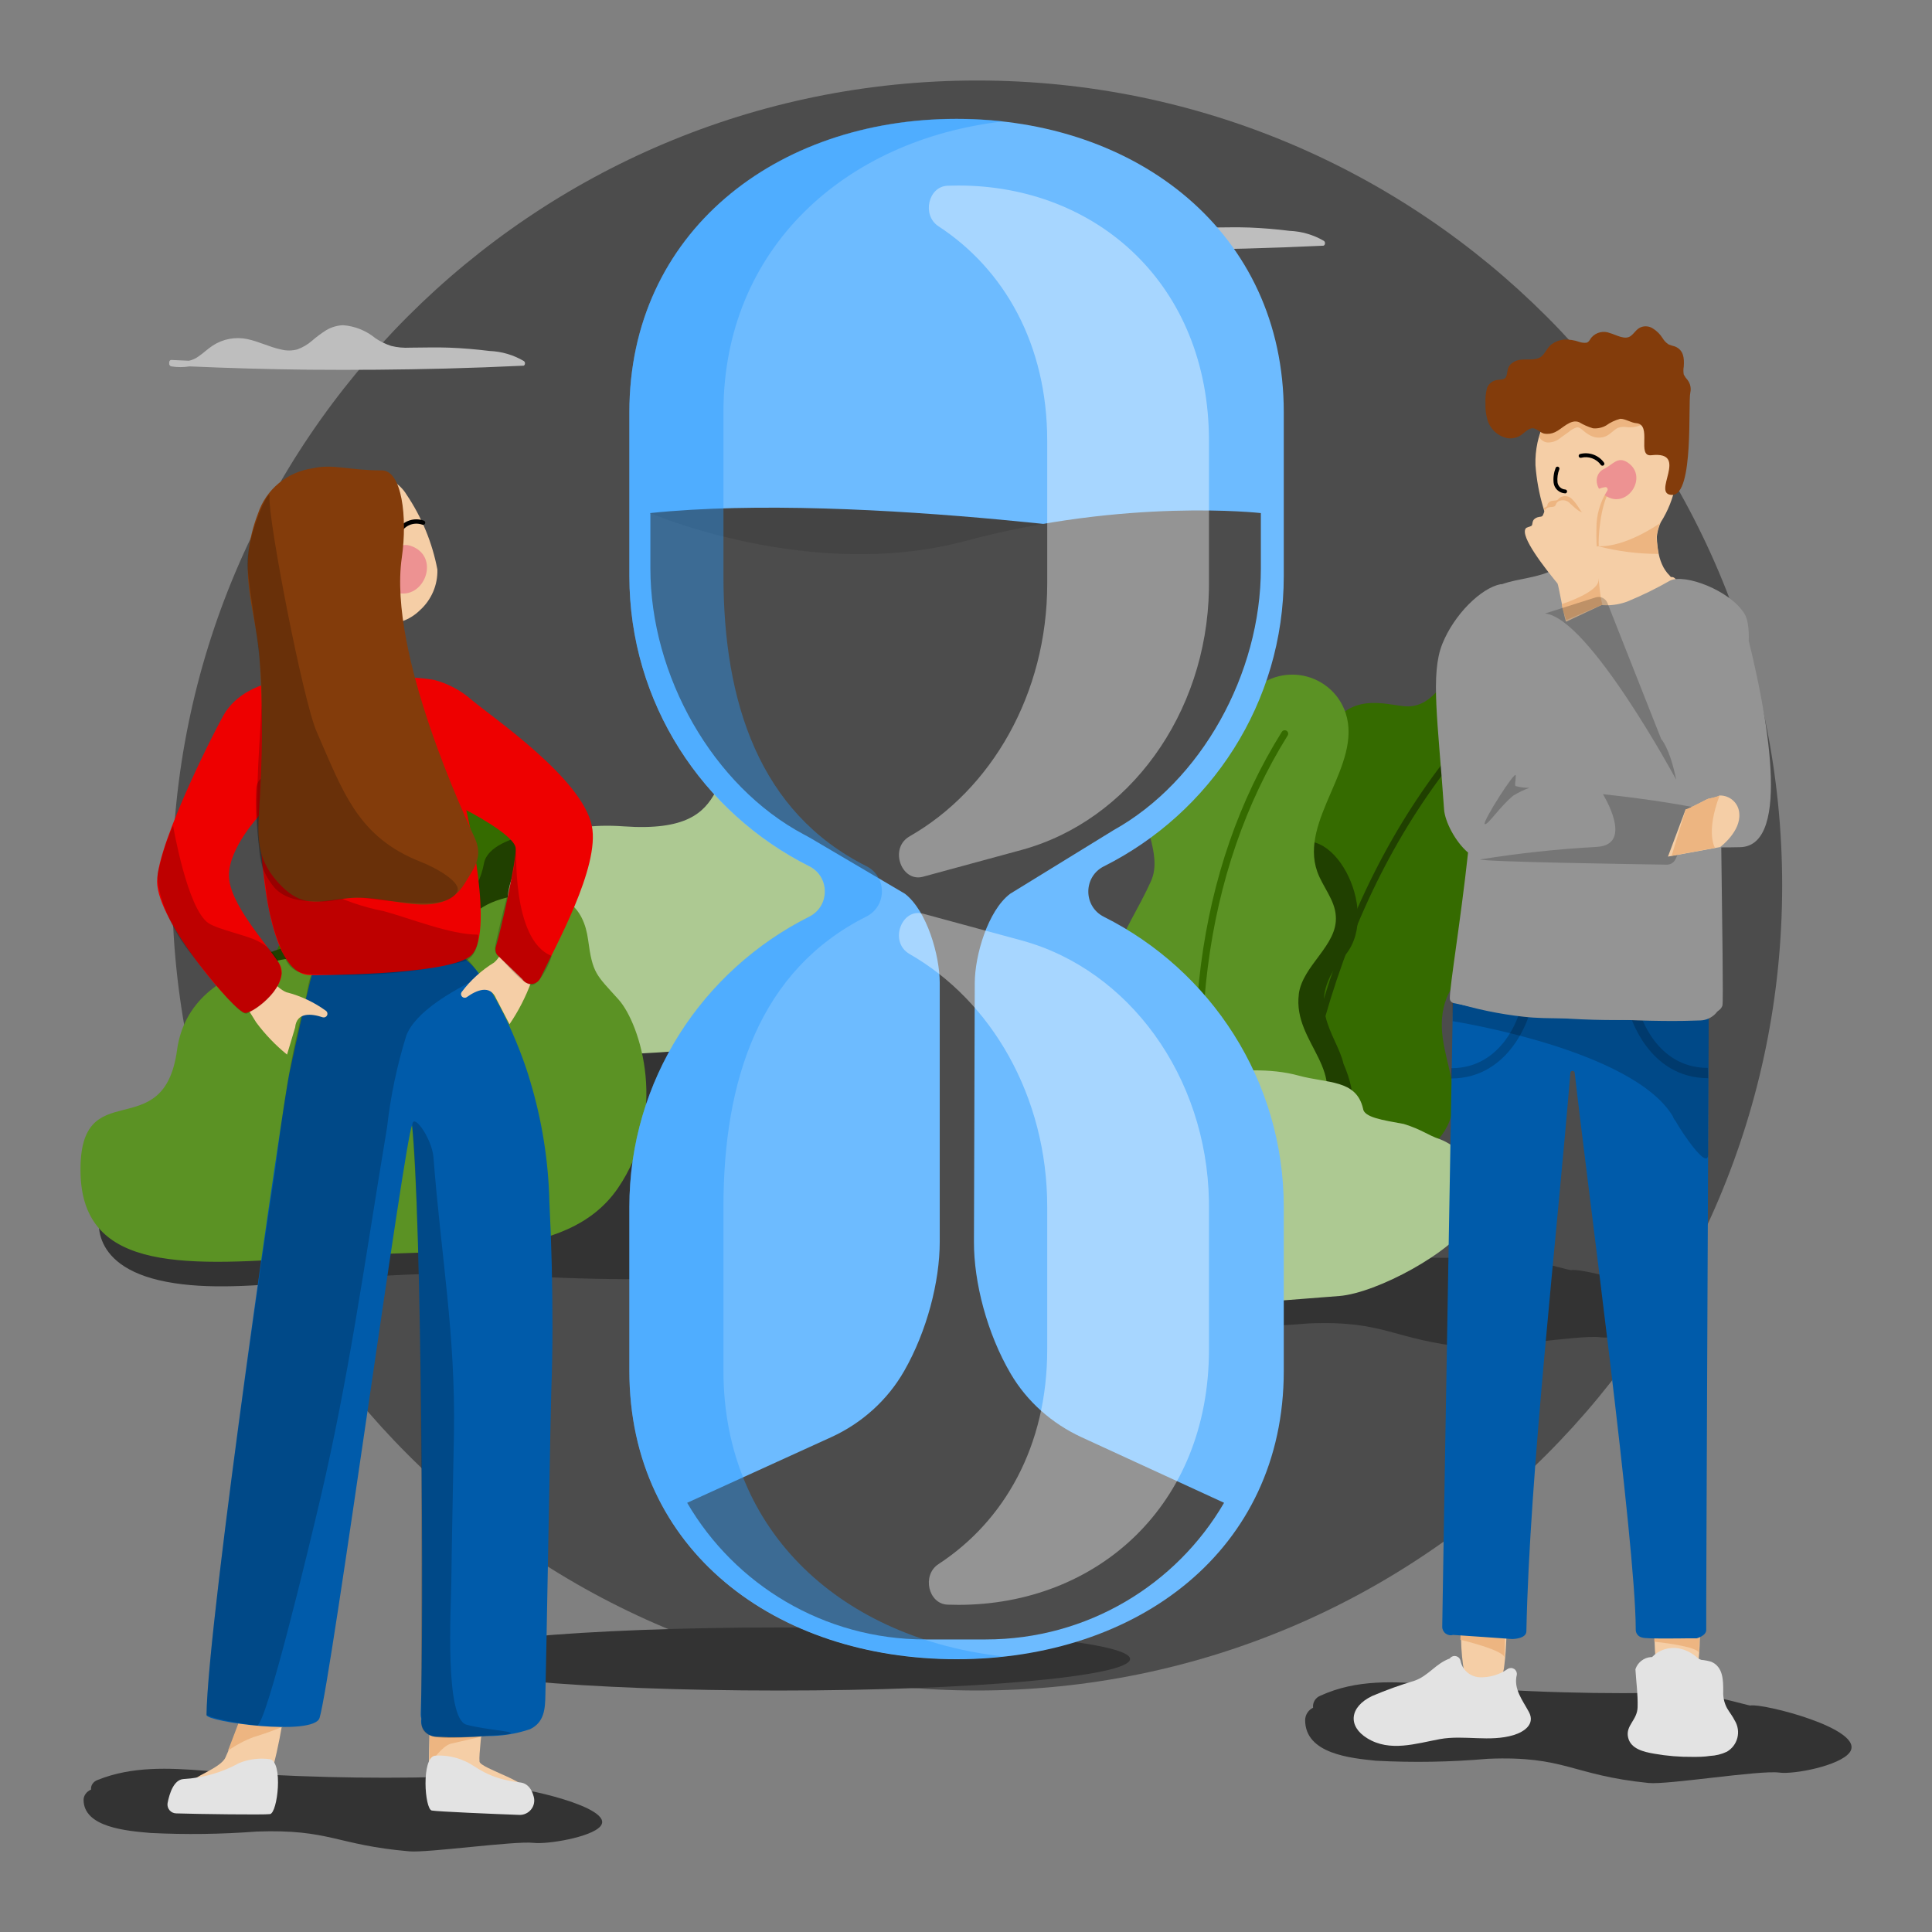 <svg width="96" height="96" viewBox="0 0 96 96" fill="none" xmlns="http://www.w3.org/2000/svg">
<rect x="0" y="0" width="96" height="96" fill="#808080" stroke="none"/>
<g clip-path="url(#clip0_3145_371)">
<path d="M48.555 84C70.647 84 88.555 66.092 88.555 44C88.555 21.908 70.647 4 48.555 4C26.464 4 8.555 21.908 8.555 44C8.555 66.092 26.464 84 48.555 84Z" fill="#4C4C4C"/>
<path d="M26.033 17.942C25.515 17.635 24.926 17.463 24.323 17.439C23.661 17.358 23.017 17.302 22.333 17.275C21.65 17.248 21.028 17.275 20.375 17.275C20.061 17.294 19.745 17.264 19.44 17.189C19.16 17.099 18.894 16.969 18.652 16.804C18.197 16.429 17.636 16.203 17.046 16.159C16.752 16.172 16.464 16.255 16.21 16.407C15.963 16.563 15.727 16.739 15.505 16.931C15.29 17.119 15.04 17.266 14.77 17.363C14.501 17.433 14.22 17.433 13.951 17.363C13.386 17.242 12.85 16.965 12.284 16.848C11.991 16.787 11.688 16.785 11.394 16.84C11.1 16.895 10.82 17.009 10.569 17.172C10.317 17.337 10.095 17.558 9.842 17.726C9.706 17.823 9.55 17.891 9.386 17.925L8.515 17.886C8.433 17.886 8.397 17.968 8.406 18.046C8.399 18.082 8.407 18.118 8.428 18.148C8.448 18.178 8.479 18.199 8.515 18.206C8.814 18.254 9.117 18.254 9.416 18.206C11.387 18.292 13.368 18.349 15.344 18.371C17.607 18.391 19.872 18.372 22.138 18.314C23.417 18.28 24.697 18.233 25.977 18.172C26.081 18.199 26.133 18.012 26.033 17.943V17.942Z" fill="#BEBEBE"/>
<path d="M65.783 11.968C65.264 11.666 64.677 11.495 64.076 11.471C63.416 11.388 62.749 11.333 62.083 11.306C61.417 11.28 60.778 11.306 60.124 11.306C59.811 11.326 59.498 11.299 59.192 11.223C58.913 11.132 58.647 11.001 58.405 10.834C57.947 10.463 57.387 10.24 56.799 10.194C56.503 10.204 56.214 10.288 55.959 10.437C55.71 10.595 55.475 10.771 55.254 10.964C55.039 11.152 54.791 11.299 54.523 11.397C54.254 11.468 53.969 11.468 53.701 11.397C53.135 11.28 52.6 10.998 52.033 10.886C51.74 10.825 51.438 10.823 51.144 10.878C50.849 10.933 50.569 11.047 50.318 11.21C50.066 11.37 49.844 11.595 49.595 11.764C49.455 11.858 49.299 11.924 49.134 11.958L48.264 11.924C48.187 11.924 48.151 12.002 48.16 12.08C48.169 12.158 48.19 12.235 48.264 12.244C48.563 12.289 48.867 12.289 49.165 12.244C51.141 12.328 53.116 12.381 55.093 12.404C57.358 12.431 59.623 12.413 61.886 12.352C63.166 12.318 64.445 12.27 65.725 12.21C65.843 12.228 65.882 12.037 65.782 11.967L65.783 11.968Z" fill="#BEBEBE"/>
<path d="M4.978 60.206C4.978 60.206 4.134 62.898 8.264 63.691C12.394 64.486 17.722 62.897 25.671 63.382C33.62 63.868 43.922 63.426 41.834 61.574C39.747 59.721 32.953 58.089 32.82 55.883C32.687 53.677 32.865 53.324 36.373 52.751C39.88 52.177 49.828 49.84 47.918 48.825C46.009 47.811 39.791 47.06 39.791 47.06L4.978 60.206Z" fill="#333333"/>
<path d="M13.548 48.273C13.548 48.273 13.593 47.016 14.237 46.486C14.881 45.957 13.659 43.575 14.681 42.472C15.703 41.368 17.612 40.708 18.478 39.34C19.344 37.973 20.587 36.781 22.386 37.951C24.184 39.12 23.94 38.834 25.672 38.745C27.403 38.657 29.09 39.496 29.202 41.635C29.313 43.773 21.653 51.009 21.653 51.009L13.548 48.273Z" fill="#356B00"/>
<path d="M28.868 41.105C28.868 41.105 24.361 41.259 24.051 42.891C23.74 44.523 22.897 44.722 22.408 44.877C21.919 45.031 21.586 45.406 21.409 46.023C21.232 46.641 20.654 46.949 19.7 46.993C18.746 47.037 13.927 46.088 12.04 48.272C10.152 50.456 26.804 50.169 26.804 50.169L28.869 41.104L28.868 41.105Z" fill="#204000"/>
<path d="M25.206 45.163C25.206 45.163 24.776 40.619 30.986 41.061C37.196 41.502 34.554 37.488 38.154 36.87C41.755 36.252 42.514 42.295 43.043 43.222C43.572 44.148 44.991 45.605 43.836 49.045C42.68 52.486 28.114 52.486 27.948 52.442C27.783 52.398 24.447 52.31 25.207 45.163H25.206Z" fill="#ADC992"/>
<path d="M22.651 46.575C22.651 46.575 21.985 48.163 19.143 47.633C16.302 47.103 9.463 47.324 8.797 52.177C8.131 57.03 3.912 53.237 4.001 58.265C4.09 63.294 9.374 62.897 15.857 62.456C22.341 62.015 28.157 62.721 30.689 59.06C33.22 55.398 31.843 50.898 30.733 49.663C29.623 48.429 29.446 48.385 29.224 46.708C29.001 45.032 27.996 44.166 25.938 44.458C24.384 44.679 23.406 45.165 22.652 46.576L22.651 46.575Z" fill="#5B9224"/>
<path d="M78.053 63.114C77.953 63.114 75.603 62.429 74.648 62.457C72.699 62.514 70.75 62.514 68.804 62.457C66.626 62.4 64.453 62.269 62.285 62.079C60.383 61.909 58.481 61.805 56.693 62.627C56.576 62.672 56.476 62.756 56.41 62.863C56.344 62.972 56.317 63.097 56.332 63.223C56.216 63.279 56.118 63.367 56.048 63.475C55.978 63.583 55.94 63.709 55.938 63.838C55.938 65.521 58.216 65.729 59.453 65.856C61.304 65.955 63.16 65.923 65.007 65.761C68.868 65.6 69.157 66.575 73 66.962C73.951 67.061 78.53 66.314 79.5 66.447C80.228 66.546 82.505 66.106 82.995 65.445C83.845 64.286 78.606 62.976 78.054 63.114H78.053Z" fill="#333333"/>
<path d="M71.884 49.583C72.506 48.004 74.785 47.373 75.108 45.693C75.281 44.77 74.782 43.862 74.692 42.933C74.389 39.739 78.762 37.556 78.545 34.361C78.494 33.747 78.27 33.159 77.9 32.663C77.531 32.168 77.028 31.785 76.451 31.556C75.864 31.349 75.23 31.308 74.621 31.437C74.012 31.566 73.451 31.861 73.001 32.289C71.987 33.287 71.417 35.064 69.989 35.1C69.135 35.126 67.247 34.273 66.105 36.154C65.31 37.438 66.256 39.742 65.169 41.127C64.081 42.512 62.88 43.507 61.606 45.408C60.763 46.673 61.351 49.382 61.091 50.908C60.845 52.346 60.131 53.434 60.406 54.967C60.784 57.07 62.302 58.37 64.379 58.754C66.456 59.137 69.379 58.53 70.992 57.101C73.779 54.646 70.818 52.315 71.884 49.581V49.583Z" fill="#356B00"/>
<path d="M63.25 45.68C63.405 45.22 63.588 44.781 63.797 44.368C64.006 43.995 64.561 44.298 64.838 44.194C65.049 44.114 63.976 42.098 64.009 42.204C66.058 40.416 68.677 45.203 66.86 47.441C64.658 49.841 66.446 51.429 66.758 52.862C68.149 55.97 66.29 58.735 65.845 59.237C65.215 59.947 64.402 56.715 64.141 57.834C64.12 57.94 63.154 55.26 62.874 55.073C62.644 54.949 62.452 54.722 62.316 54.412C62.181 54.102 62.106 53.72 62.101 53.305C62.118 52.814 62.153 52.32 62.205 51.823C62.234 51.287 62.245 50.754 62.238 50.226C62.246 49.211 62.414 48.159 62.725 47.167C62.884 46.662 63.058 46.164 63.249 45.68H63.25Z" fill="#204000"/>
<path d="M63.956 62.972C64.401 51.058 68.188 41.33 74.917 34.801C74.934 34.785 74.946 34.766 74.956 34.745C74.965 34.724 74.969 34.702 74.97 34.68C74.97 34.658 74.966 34.635 74.958 34.615C74.949 34.594 74.937 34.575 74.92 34.56C74.905 34.544 74.886 34.53 74.866 34.52C74.845 34.511 74.823 34.506 74.8 34.505C74.777 34.505 74.755 34.508 74.734 34.516C74.713 34.524 74.693 34.537 74.677 34.552C67.872 41.172 64.03 51.142 63.602 63.211L63.958 62.972H63.956Z" fill="#204000"/>
<path d="M64.535 49.403C64.72 47.958 66.482 46.977 66.376 45.521C66.331 44.718 65.727 44.07 65.456 43.317C64.537 40.735 67.711 38.035 66.865 35.431C66.699 34.928 66.392 34.483 65.978 34.147C65.565 33.812 65.064 33.601 64.534 33.54C64.004 33.479 63.468 33.569 62.988 33.801C62.508 34.032 62.105 34.396 61.827 34.847C61.197 35.878 61.087 37.456 59.918 37.789C59.214 37.985 57.474 37.665 56.918 39.454C56.536 40.681 57.815 42.392 57.194 43.779C56.573 45.166 55.814 46.214 55.137 48.052C54.7 49.271 55.754 51.4 55.855 52.714C55.951 53.955 55.588 54.994 56.136 56.217C56.89 57.882 58.436 58.648 60.221 58.543C62.006 58.438 64.317 57.334 65.356 55.806C67.169 53.206 64.225 51.878 64.538 49.402L64.535 49.403Z" fill="#5B9224"/>
<path d="M60.371 61.85C58.324 51.952 59.451 43.148 63.693 36.365C63.706 36.347 63.721 36.33 63.74 36.317C63.759 36.303 63.779 36.295 63.801 36.29C63.823 36.286 63.846 36.285 63.868 36.289C63.89 36.292 63.911 36.301 63.93 36.313C63.949 36.326 63.965 36.341 63.979 36.36C63.992 36.379 64.001 36.398 64.005 36.42C64.01 36.443 64.011 36.465 64.007 36.487C64.002 36.509 63.994 36.53 63.982 36.548C59.786 43.291 58.668 52.057 60.761 61.961L60.37 61.852L60.371 61.85Z" fill="#356B00"/>
<path d="M52.046 51.826C51.674 52.005 51.379 52.313 51.219 52.691C51.054 53.203 51.286 53.751 51.219 54.278C51.076 54.819 50.811 55.321 50.445 55.747C49.645 57.04 49.364 58.583 49.657 60.073C49.949 61.561 50.794 62.887 52.025 63.788C54.214 65.272 57.09 65.129 59.734 64.93L66.544 64.398C68.382 64.26 72.201 62.221 73.11 60.629C73.292 60.267 73.395 59.872 73.415 59.468C73.435 59.064 73.37 58.66 73.224 58.283C73.079 57.906 72.855 57.562 72.569 57.274C72.282 56.986 71.939 56.761 71.56 56.611C70.925 56.401 70.686 56.139 69.753 55.849C68.678 55.652 67.767 55.519 67.727 55.076C67.386 53.633 65.965 53.839 64.524 53.445C63.084 53.051 61.551 53.189 60.058 53.327C59.366 53.389 57.993 53.798 57.337 53.552C56.82 53.362 56.475 52.528 56.009 52.165C55.445 51.749 54.775 51.498 54.075 51.438C53.374 51.378 52.671 51.513 52.045 51.827L52.046 51.826Z" fill="#ADC992"/>
<path d="M38.691 84.002C48.335 84.002 56.153 83.3 56.153 82.435C56.153 81.57 48.335 80.868 38.691 80.868C29.046 80.868 21.228 81.57 21.228 82.435C21.228 83.3 29.046 84.002 38.691 84.002Z" fill="#333333"/>
<path d="M31.273 28.623V20.483C31.273 11.562 38.552 5.909 47.532 5.909C56.511 5.909 63.79 11.562 63.79 20.483V28.623C63.79 34.928 60.154 40.389 54.851 43.048C53.82 43.566 53.82 45.038 54.851 45.555C60.154 48.216 63.79 53.676 63.79 59.98V68.121C63.79 77.041 56.511 82.445 47.532 82.445C38.552 82.445 31.273 77.04 31.273 68.121V59.98C31.273 53.676 34.91 48.216 40.213 45.555C41.243 45.038 41.243 43.566 40.213 43.048C34.91 40.388 31.273 34.928 31.273 28.623Z" fill="#6DBBFF"/>
<path d="M59.252 26.962C59.252 26.962 42.788 24.412 32.317 25.493L34.315 33.542L49.87 34.316L59.254 26.962H59.252Z" fill="#444444"/>
<path d="M32.317 25.494V28.234C32.317 33.577 35.423 39.058 39.939 41.462C40.083 41.538 40.226 41.616 40.365 41.699L44.966 44.41C46.056 45.254 46.695 47.465 46.695 48.839V61.711C46.695 63.675 46.059 66.149 44.926 68.127C44.097 69.574 42.824 70.719 41.301 71.413L34.145 74.673C36.509 78.732 40.927 81.463 45.986 81.463H48.982C54.042 81.463 58.459 78.732 60.823 74.673L53.751 71.42C52.28 70.743 51.037 69.65 50.221 68.26C49.045 66.257 48.388 63.714 48.395 61.708L48.435 48.848C48.439 47.468 49.087 45.253 50.19 44.413L55.328 41.253C59.694 38.822 62.652 33.485 62.652 28.235V25.495C62.652 25.495 55.969 24.732 47.972 26.88C40.296 28.942 32.316 25.495 32.316 25.495L32.317 25.494Z" fill="#4C4C4C"/>
<path d="M45.189 41.562C49.251 39.245 52.036 34.489 52.036 29V21.911C52.036 17.097 49.895 13.376 46.631 11.242C45.797 10.697 46.123 9.265 47.085 9.229C47.263 9.223 47.441 9.219 47.62 9.219C54.498 9.219 60.073 14.143 60.073 21.912V29.001C60.073 29.099 60.073 29.196 60.071 29.294C59.959 35.488 56.088 40.786 50.755 42.235L45.862 43.565C44.817 43.848 44.196 42.233 45.118 41.608C45.141 41.593 45.164 41.577 45.19 41.564L45.189 41.562Z" fill="white" fill-opacity="0.4"/>
<path d="M45.189 47.401C49.251 49.718 52.036 54.474 52.036 59.964V67.052C52.036 71.866 49.895 75.587 46.631 77.721C45.797 78.266 46.123 79.698 47.085 79.734C47.263 79.74 47.441 79.744 47.62 79.744C54.498 79.744 60.073 74.82 60.073 67.051V59.962C60.073 59.864 60.073 59.767 60.071 59.669C59.959 53.475 56.088 48.177 50.755 46.728L45.862 45.399C44.817 45.115 44.196 46.73 45.118 47.355C45.141 47.37 45.164 47.386 45.19 47.399L45.189 47.401Z" fill="white" fill-opacity="0.4"/>
<path opacity="0.4" d="M40.213 43.038C34.91 40.378 31.273 34.918 31.273 28.613V20.473C31.273 11.552 38.552 5.899 47.532 5.899C48.326 5.899 49.105 5.944 49.869 6.03C41.998 6.924 35.948 12.34 35.948 20.472V28.612C35.948 34.916 37.745 40.377 43.048 43.037C44.079 43.555 44.079 45.027 43.048 45.544C37.745 48.205 35.948 53.665 35.948 59.969V68.109C35.948 76.241 41.998 81.451 49.869 82.308C49.105 82.391 48.325 82.434 47.532 82.434C38.552 82.434 31.273 77.029 31.273 68.109V59.969C31.273 53.665 34.91 48.205 40.213 45.544C41.243 45.027 41.243 43.555 40.213 43.037V43.038Z" fill="#2499FF"/>
<path d="M25.145 88.837C25.055 88.837 22.824 88.28 21.912 88.299C20.064 88.345 18.216 88.345 16.368 88.299C14.3 88.249 12.237 88.14 10.179 87.986C8.373 87.845 6.568 87.76 4.87 88.438C4.758 88.474 4.664 88.542 4.602 88.63C4.539 88.718 4.513 88.821 4.527 88.922C4.416 88.97 4.323 89.041 4.257 89.131C4.192 89.22 4.155 89.324 4.153 89.43C4.153 90.804 6.311 90.978 7.484 91.079C9.238 91.166 10.998 91.143 12.748 91.009C16.414 90.878 16.689 91.679 20.341 91.992C21.244 92.074 25.591 91.463 26.513 91.571C27.204 91.652 29.367 91.292 29.831 90.75C30.648 89.808 25.673 88.74 25.145 88.837Z" fill="#333333"/>
<path d="M21.584 84.714C21.729 84.572 21.923 84.492 22.125 84.491C22.199 84.496 22.27 84.511 22.34 84.532C22.419 84.504 22.501 84.487 22.585 84.481C22.823 84.465 23.062 84.481 23.295 84.532C23.41 84.556 23.519 84.603 23.615 84.672C23.71 84.74 23.791 84.826 23.852 84.927C23.944 85.104 23.984 85.304 23.969 85.504C23.969 85.878 23.79 87.174 23.826 87.529C23.861 87.883 26.59 88.607 26.14 89.113C25.951 89.332 23.499 88.065 23.218 88.1C23.04 88.1 22.861 88.1 22.682 88.126C22.35 88.126 21.61 88.632 21.359 88.374C21.257 88.272 21.359 85.676 21.359 85.25C21.362 85.049 21.442 84.857 21.583 84.714H21.584Z" fill="#F5CEA6"/>
<path d="M11.196 87.341L11.35 86.991C11.559 86.485 11.747 85.978 11.922 85.473C11.977 85.283 12.101 85.121 12.269 85.017C12.358 84.966 12.456 84.933 12.558 84.92C12.659 84.907 12.764 84.913 12.863 84.941L12.98 84.992C13.066 84.959 13.158 84.943 13.25 84.947C13.452 84.95 13.645 85.031 13.788 85.173C13.93 85.314 14.012 85.505 14.017 85.706C13.862 86.615 13.662 87.515 13.414 88.404C12.694 89.923 9.649 88.662 9.582 88.545C9.435 88.342 10.947 87.876 11.196 87.34V87.341Z" fill="#F5CEA6"/>
<path d="M11.329 86.992C11.722 86.711 12.151 86.484 12.605 86.314C13.143 86.151 13.671 85.961 14.188 85.742L11.9 85.494L11.328 86.992H11.329Z" fill="#EDB581"/>
<path d="M21.339 87.656C21.339 87.656 21.978 86.739 22.406 86.642L23.989 86.278L21.354 85.028L21.339 87.656Z" fill="#EDB581"/>
<path d="M10.262 85.22C10.262 85.559 15.589 86.288 15.88 85.361C16.467 83.382 20.128 56.406 20.476 55.925C20.942 59.974 21.074 80.977 20.905 85.164C20.901 85.247 20.912 85.328 20.936 85.407C20.918 85.514 20.923 85.624 20.95 85.729C20.979 85.835 21.028 85.932 21.098 86.017C21.167 86.102 21.254 86.17 21.352 86.219C21.45 86.267 21.558 86.295 21.667 86.299C22.504 86.34 23.343 86.328 24.179 86.264C24.916 86.273 25.648 86.157 26.344 85.92C27.049 85.576 27.09 84.907 27.1 84.214L27.151 81.712C27.212 78.725 27.36 70.163 27.391 69.177C27.432 68.103 27.452 67.027 27.452 65.947C27.452 63.87 27.405 61.8 27.299 59.728C27.253 57.686 26.93 55.66 26.339 53.703C25.859 52.027 24.434 48.6 23.024 47.582C22.763 47.395 15.735 47.947 15.593 48.14C15.511 48.17 14.622 52.191 14.398 53.238C14.107 54.453 10.302 80.599 10.261 85.221L10.262 85.22Z" fill="#005BAA"/>
<path d="M22.943 47.348C22.943 47.348 19.097 47.617 17.682 47.855C17.075 47.966 16.33 47.717 15.81 48.077C15.29 48.436 15.356 48.963 15.142 49.824C14.409 52.509 14.023 55.343 13.682 58.105C13.202 61.072 10.351 80.665 10.263 85.22C10.703 85.425 11.694 85.606 12.776 85.741C13.23 85.68 15.294 77.134 15.953 74.314C16.611 71.494 17.152 68.649 17.638 65.799C18.194 62.543 18.685 59.277 19.232 56.022C19.405 54.477 19.725 52.951 20.187 51.464C20.631 50.269 22.532 49.197 23.762 48.614C24.052 48.493 22.945 47.348 22.945 47.348H22.943Z" fill="black" fill-opacity="0.2"/>
<path d="M25.318 50.892C25.759 50.244 26.118 49.545 26.39 48.81C26.712 47.484 27.554 45.094 27.41 43.748C27.329 43.049 26.777 43.971 26.083 44.107C25.572 44.203 25.455 47.075 24.551 47.828C23.925 48.212 23.377 48.71 22.937 49.297C22.914 49.332 22.904 49.376 22.908 49.417C22.913 49.459 22.933 49.499 22.964 49.528C22.995 49.557 23.035 49.575 23.077 49.578C23.119 49.582 23.163 49.57 23.197 49.545C23.683 49.196 24.357 48.912 24.652 49.616L25.316 50.892H25.318Z" fill="#F5CEA6"/>
<path d="M14.261 52.401C13.685 51.932 13.17 51.395 12.729 50.801C12.029 49.626 10.512 47.586 10.268 46.245C10.14 45.551 10.936 46.276 11.642 46.2C12.152 46.144 13.117 48.852 14.231 49.304C14.944 49.485 15.615 49.801 16.208 50.235C16.239 50.262 16.261 50.299 16.268 50.34C16.276 50.381 16.269 50.423 16.25 50.459C16.23 50.495 16.199 50.524 16.16 50.541C16.122 50.557 16.079 50.561 16.039 50.55C15.467 50.358 14.737 50.286 14.665 51.056L14.262 52.403L14.261 52.401Z" fill="#F5CEA6"/>
<path d="M13.893 28.321C13.96 29.065 14.797 29.839 15.006 30.559C15.185 31.171 15.181 34.67 15.181 34.67H19.057C19.057 34.67 19.272 31.43 19.272 31.227C19.27 31.182 19.27 31.136 19.272 31.091C19.511 30.995 19.756 30.919 20.007 30.863C20.329 30.747 20.622 30.562 20.865 30.322C21.149 30.067 21.373 29.753 21.523 29.403C21.673 29.054 21.744 28.676 21.733 28.297C21.48 26.967 20.959 25.701 20.201 24.576C19.497 23.386 17.259 22.976 16.069 23.796C15.395 24.261 14.333 24.895 14.027 25.634C13.801 26.512 13.757 27.426 13.893 28.322V28.321Z" fill="#F5CEA6"/>
<path d="M25.955 48.654C26.004 48.732 26.073 48.795 26.155 48.837C26.238 48.879 26.33 48.899 26.422 48.892C26.514 48.887 26.603 48.856 26.678 48.804C26.755 48.752 26.815 48.68 26.854 48.597C27.564 47.079 29.826 43.074 29.408 41.039C28.928 38.684 24.52 35.682 23.458 34.796C22.919 34.315 22.271 33.969 21.569 33.783C20.827 33.662 20.073 33.627 19.322 33.677L14.807 33.703C14.695 33.683 14.582 33.683 14.47 33.703H14.409C14.367 33.697 14.323 33.697 14.281 33.703C13.111 33.935 11.932 34.315 11.217 35.358C10.88 35.864 7.826 41.829 7.806 43.798C7.786 45.768 11.708 50.334 12.178 50.334C12.648 50.334 14.508 48.856 13.863 47.858C13.22 46.861 11.376 44.881 11.376 43.499C11.376 42.118 12.908 40.497 12.908 40.497C12.908 40.497 12.932 48.569 15.475 48.453C15.475 48.453 21.988 48.488 23.331 47.541C24.674 46.595 23.167 40.254 23.167 40.254C23.167 40.254 25.558 41.479 25.624 42.142C25.675 42.704 24.884 46.254 24.644 47.023C24.621 47.092 24.615 47.166 24.625 47.239C24.635 47.312 24.66 47.382 24.699 47.443L25.955 48.654Z" fill="#EE0000"/>
<path d="M20.486 27.151C21.947 27.744 20.997 29.986 19.556 29.395C18.765 29.07 18.596 28.19 19.184 27.765C19.628 27.436 19.822 26.879 20.486 27.152V27.151Z" fill="#ED9292"/>
<path d="M19.878 26.448C19.857 26.448 19.836 26.443 19.818 26.43C19.768 26.396 19.756 26.33 19.788 26.281C19.923 26.082 20.123 25.932 20.353 25.858C20.581 25.784 20.832 25.788 21.059 25.87C21.115 25.89 21.145 25.952 21.123 26.008C21.104 26.064 21.041 26.093 20.985 26.072C20.804 26.007 20.603 26.003 20.419 26.062C20.236 26.122 20.075 26.242 19.968 26.401C19.947 26.432 19.913 26.448 19.878 26.448Z" fill="black"/>
<path d="M23.172 85.696C22.095 85.387 22.405 79.933 22.425 78.679C22.454 76.202 22.513 73.727 22.556 71.251C22.639 66.269 21.921 62.472 21.538 57.499C21.46 56.533 20.41 55.074 20.488 56.046C21.147 64.583 20.86 83.83 20.949 85.729C21.076 86.69 23.001 86.304 25.192 86.181C25.963 86.04 24.169 85.978 23.171 85.696H23.172Z" fill="black" fill-opacity="0.2"/>
<path d="M23.735 46.441C22.371 46.441 20.389 45.631 19.076 45.277C18.027 45.073 17.011 44.72 16.063 44.229C14.265 43.125 14.531 40.755 14.714 38.959C14.714 38.757 14.633 38.563 14.49 38.421C14.347 38.279 14.151 38.198 13.948 38.198C13.835 38.197 13.722 38.222 13.621 38.272C13.52 38.322 13.432 38.396 13.366 38.486C13.194 38.514 13.036 38.6 12.92 38.729C12.804 38.858 12.736 39.023 12.728 39.196C12.644 40.664 12.866 42.128 13.125 43.575C13.25 44.294 13.286 45.014 13.499 45.712C13.664 46.459 13.931 47.06 14.232 47.764C14.625 48.468 15.343 48.4 16.068 48.425C16.794 48.451 17.6 48.471 18.382 48.425C19.93 48.354 21.469 48.142 22.979 47.792C23.765 47.635 23.826 46.44 23.735 46.44V46.441Z" fill="black" fill-opacity="0.2"/>
<path d="M13.994 48.37C13.949 48.03 13.819 47.707 13.617 47.429C13.415 47.151 13.146 46.927 12.835 46.776C12.324 46.487 10.833 46.189 10.358 45.87C9.3 45.156 8.6 41.024 8.6 41.024C8.247 41.789 8.048 42.508 7.852 43.326C7.688 44.106 8.412 46.026 9.337 47.2C10.139 48.214 11.891 50.507 12.274 50.365C12.694 50.16 13.074 49.88 13.392 49.54C13.711 49.221 13.921 48.813 13.995 48.37H13.994Z" fill="black" fill-opacity="0.2"/>
<path d="M25.65 42.169C25.607 42.757 25.509 43.339 25.359 43.91C25.206 44.467 24.771 46.189 24.629 46.882C24.588 47.074 24.552 47.306 24.7 47.443C25.16 47.879 25.809 48.75 26.345 48.937C26.79 49.1 27.474 47.525 27.397 47.49C25.38 46.695 25.675 41.915 25.65 42.169Z" fill="black" fill-opacity="0.2"/>
<path d="M23.177 43.759C23.688 42.949 23.974 42.478 23.575 41.601C23.177 40.725 19.275 32.488 19.965 27.709C20.256 25.684 19.965 23.374 18.974 23.374C17.314 23.374 16.548 23.035 15.527 23.272C14.911 23.36 14.33 23.616 13.851 24.012C13.372 24.408 13.016 24.929 12.82 25.516C11.764 28.255 12.641 30.113 12.877 32.437C13.043 34.666 13.062 36.904 12.934 39.135C12.877 41.16 12.454 42.502 14.007 44.047C15.318 45.358 16.264 44.553 18.037 44.608C19.808 44.664 21.989 45.667 23.067 43.935L23.179 43.758" fill="#833C0B"/>
<path d="M11.881 87.605C12.366 87.409 12.894 87.343 13.412 87.413C14.081 87.554 13.796 90.097 13.412 90.142C13.111 90.183 9.888 90.142 8.755 90.106C8.692 90.105 8.629 90.09 8.573 90.063C8.516 90.036 8.465 89.998 8.425 89.95C8.384 89.901 8.355 89.846 8.337 89.785C8.321 89.726 8.316 89.662 8.326 89.6C8.423 89.093 8.643 88.43 9.118 88.4C10.088 88.346 11.033 88.075 11.881 87.606V87.605Z" fill="#E3E3E3"/>
<path d="M23.106 87.513C22.638 87.298 22.124 87.203 21.61 87.24C20.93 87.346 21.099 89.898 21.456 89.964C21.727 90.015 24.521 90.136 25.797 90.181C25.911 90.186 26.022 90.165 26.125 90.117C26.227 90.071 26.317 90.002 26.388 89.914C26.459 89.827 26.508 89.725 26.531 89.615C26.554 89.506 26.552 89.392 26.523 89.284C26.421 88.884 26.206 88.611 25.854 88.57C24.163 88.383 23.642 87.73 23.106 87.512V87.513Z" fill="#E3E3E3"/>
<path d="M20.926 42.832C17.784 41.607 17.06 39.379 15.742 36.376C15.062 34.858 13.306 25.77 13.392 24.671C13.433 24.093 12.171 26.752 12.305 28.245C12.499 30.391 13.137 32.924 12.973 35.555C12.861 37.464 12.647 40.295 12.876 42.203C12.912 42.937 13.204 43.634 13.703 44.177C14.311 44.76 15.143 44.785 15.94 44.795C16.737 44.805 17.217 44.511 18.209 44.633C20.731 44.952 22.259 45.088 22.713 44.319C22.978 43.864 21.685 43.13 20.926 42.831V42.832Z" fill="black" fill-opacity="0.2"/>
<path d="M74.807 80.577C74.717 80.208 74.332 80.184 74.027 80.152C73.799 80.123 73.569 80.11 73.338 80.11C73.174 80.096 73.011 80.123 72.862 80.191C72.779 80.246 72.711 80.321 72.664 80.409C72.619 80.497 72.597 80.597 72.6 80.696V81.48C72.611 82.034 72.665 82.586 72.762 83.131C72.782 83.206 72.822 83.274 72.879 83.328C72.935 83.381 73.005 83.418 73.081 83.435C73.108 83.471 73.138 83.504 73.171 83.534C73.343 83.673 73.551 83.759 73.77 83.784C73.916 83.814 74.07 83.798 74.206 83.738C74.343 83.679 74.458 83.577 74.535 83.449C74.658 83.235 74.73 82.996 74.749 82.749C74.778 82.522 74.802 82.277 74.816 82.054C74.83 81.831 74.845 81.581 74.854 81.336C74.866 81.082 74.85 80.828 74.806 80.579L74.807 80.577Z" fill="#F5CEA6"/>
<path d="M84.436 80.672C84.351 80.303 83.961 80.284 83.656 80.246C83.423 80.218 83.188 80.206 82.952 80.208C82.79 80.195 82.627 80.221 82.477 80.283C82.392 80.338 82.323 80.415 82.278 80.504C82.232 80.593 82.21 80.694 82.216 80.794V81.574C82.227 82.127 82.281 82.679 82.378 83.224C82.397 83.299 82.437 83.368 82.492 83.421C82.549 83.475 82.619 83.511 82.695 83.526C82.722 83.564 82.752 83.599 82.785 83.631C82.958 83.768 83.165 83.853 83.384 83.877C83.531 83.908 83.684 83.892 83.821 83.832C83.959 83.772 84.073 83.671 84.15 83.542C84.273 83.329 84.345 83.091 84.364 82.847C84.393 82.615 84.412 82.373 84.431 82.151C84.45 81.93 84.46 81.679 84.464 81.433C84.487 81.179 84.478 80.923 84.435 80.672H84.436Z" fill="#F5CEA6"/>
<path fill-rule="evenodd" clip-rule="evenodd" d="M82.202 81.574C82.202 81.574 84.437 81.8 84.418 82.151L84.461 80.969L82.203 81.177V81.574H82.202Z" fill="#EDB581"/>
<path fill-rule="evenodd" clip-rule="evenodd" d="M72.567 81.479C72.567 81.479 74.798 82.009 74.754 82.378L74.807 80.576L72.582 80.694L72.567 81.478V81.479Z" fill="#EDB581"/>
<path d="M84.926 45.348C84.926 45.035 74.561 44.875 74.256 45.168C73.294 46.084 72.591 47.235 72.216 48.506C72.216 48.506 71.703 77.82 71.664 80.826C71.662 80.892 71.677 80.957 71.706 81.017C71.735 81.076 71.777 81.128 71.83 81.168C71.884 81.208 71.945 81.235 72.01 81.248C72.076 81.26 72.142 81.256 72.207 81.238C74.109 81.361 73.243 81.314 75.14 81.442C75.14 81.442 75.839 81.442 75.845 81.059C76.001 73.253 77.362 61.461 78.032 53.296C78.037 53.272 78.051 53.25 78.07 53.234C78.09 53.219 78.113 53.21 78.138 53.21C78.164 53.21 78.187 53.219 78.207 53.234C78.227 53.25 78.241 53.272 78.245 53.296C78.873 58.88 81.279 76.709 81.279 80.964C81.275 81.061 81.306 81.155 81.368 81.23C81.429 81.305 81.515 81.355 81.611 81.371C81.74 81.442 83.746 81.409 83.746 81.409H84.307C84.307 81.409 84.782 81.286 84.782 80.988C84.763 81.003 84.924 47.731 84.924 45.349L84.926 45.348Z" fill="#005BAA"/>
<path d="M72.188 50.743C72.188 50.743 81.118 52.133 83.124 55.47C83.149 55.557 83.195 55.637 83.258 55.702C83.51 56.175 84.913 58.288 84.879 57.305C84.836 56.142 84.951 50.989 84.879 49.339C84.879 48.942 84.646 47.783 84.219 47.802C82.207 47.897 80.001 49.636 77.985 49.47C76.972 49.39 75.959 49.272 74.937 49.249C73.989 49.125 73.056 48.912 72.15 48.611L72.188 50.743Z" fill="black" fill-opacity="0.2"/>
<path d="M86.967 84.747C86.867 84.747 84.517 84.061 83.562 84.09C81.613 84.146 79.664 84.146 77.718 84.09C75.54 84.033 73.367 83.901 71.199 83.712C69.297 83.542 67.395 83.438 65.607 84.26C65.49 84.305 65.39 84.389 65.324 84.496C65.259 84.604 65.231 84.73 65.246 84.856C65.13 84.912 65.032 84.999 64.962 85.108C64.892 85.216 64.854 85.341 64.852 85.471C64.852 87.153 67.13 87.362 68.367 87.489C70.218 87.588 72.074 87.556 73.921 87.394C77.782 87.233 78.072 88.207 81.914 88.595C82.865 88.694 87.444 87.947 88.414 88.079C89.142 88.179 91.419 87.738 91.909 87.077C92.76 85.919 87.52 84.609 86.968 84.747H86.967Z" fill="#333333"/>
<path fill-rule="evenodd" clip-rule="evenodd" d="M75.968 85.063C75.653 84.476 75.197 83.924 75.369 83.219C75.378 83.164 75.369 83.108 75.347 83.056C75.323 83.005 75.287 82.961 75.24 82.93C75.193 82.9 75.138 82.883 75.082 82.882C75.026 82.882 74.97 82.896 74.922 82.926C74.507 83.219 74.005 83.366 73.496 83.342C73.273 83.325 73.063 83.236 72.895 83.088C72.729 82.94 72.615 82.743 72.573 82.524C72.561 82.467 72.533 82.415 72.492 82.374C72.451 82.333 72.399 82.305 72.342 82.293C72.285 82.28 72.225 82.285 72.171 82.307C72.117 82.328 72.07 82.364 72.035 82.412C71.351 82.653 70.98 83.272 70.29 83.513C69.573 83.727 68.868 83.981 68.179 84.274C67.038 84.823 66.971 85.783 67.937 86.373C69.064 87.069 70.357 86.634 71.55 86.415C72.744 86.198 74.033 86.576 75.221 86.212C75.749 86.047 76.296 85.664 75.968 85.063Z" fill="#E3E3E3"/>
<path fill-rule="evenodd" clip-rule="evenodd" d="M86.206 85.508C86.101 85.286 85.939 85.092 85.816 84.879C85.678 84.624 85.612 84.336 85.626 84.047C85.626 83.484 85.626 82.832 85.032 82.572C84.868 82.524 84.702 82.492 84.533 82.477C84.437 82.445 84.352 82.392 84.281 82.32C84.035 82.115 83.743 81.974 83.43 81.909C83.188 81.863 82.939 81.879 82.704 81.954C82.47 82.029 82.259 82.161 82.089 82.339H82.032C81.858 82.353 81.692 82.418 81.556 82.526C81.419 82.634 81.317 82.779 81.263 82.944C81.3 83.563 81.391 84.196 81.371 84.835C81.353 85.474 80.773 85.733 80.896 86.319C81.019 86.905 81.68 87.052 82.204 87.142C82.831 87.253 83.468 87.305 84.105 87.298C84.391 87.298 84.676 87.298 84.962 87.251C85.255 87.238 85.543 87.168 85.808 87.042C85.936 86.967 86.048 86.868 86.137 86.751C86.226 86.633 86.291 86.499 86.328 86.356C86.365 86.213 86.373 86.064 86.352 85.919C86.331 85.773 86.282 85.633 86.207 85.506L86.206 85.508Z" fill="#E3E3E3"/>
<path d="M84.878 53.574C81.892 53.574 80.998 50.435 80.988 50.402L81.464 50.269C81.497 50.383 82.272 53.063 84.859 53.063L84.878 53.573V53.574Z" fill="black" fill-opacity="0.2"/>
<path d="M72.097 53.589C75.078 53.589 75.977 50.449 75.982 50.42L75.507 50.284C75.478 50.397 74.704 53.078 72.117 53.078L72.098 53.589H72.097Z" fill="black" fill-opacity="0.2"/>
<path d="M83.252 28.767C83.227 28.733 83.191 28.705 83.151 28.688C83.111 28.672 83.067 28.666 83.024 28.672L82.953 28.587C82.914 28.549 82.878 28.511 82.844 28.469C82.775 28.383 82.712 28.291 82.659 28.195C82.547 27.984 82.467 27.758 82.421 27.524C82.366 27.245 82.335 26.962 82.326 26.678C82.35 26.427 82.417 26.183 82.521 25.954C82.882 25.386 83.132 24.756 83.259 24.096C83.436 23.395 83.494 22.669 83.43 21.949C83.383 21.296 83.18 20.663 82.835 20.103C82.492 19.544 82.019 19.075 81.456 18.734C80.912 18.43 80.287 18.299 79.666 18.361C79.046 18.422 78.458 18.671 77.985 19.075C77.854 19.092 77.731 19.15 77.635 19.239C77.538 19.329 77.473 19.447 77.447 19.576C77.447 19.642 77.414 19.713 77.395 19.779C77.156 20.141 76.947 20.523 76.772 20.919C76.435 21.601 76.272 22.353 76.296 23.112C76.349 23.825 76.477 24.53 76.682 25.217C76.815 25.756 77.121 26.239 77.552 26.593C77.844 26.836 78.195 26.999 78.569 27.065C78.536 27.808 77.028 28.507 76.32 28.866C76.249 28.904 77.204 30.927 77.698 31.055C78.327 31.158 78.966 31.187 79.6 31.14C80.751 31.14 82.662 30.242 83.261 29.131C83.284 29.011 83.284 28.887 83.261 28.767H83.251H83.252Z" fill="#F5CEA6"/>
<path d="M76.89 21.462C76.942 21.631 77.461 21.211 77.528 21.168C77.712 21.012 77.918 20.884 78.141 20.79C78.235 20.752 78.336 20.735 78.438 20.743C78.539 20.751 78.638 20.781 78.726 20.831C78.926 20.95 79.068 21.148 79.287 21.229C79.506 21.309 79.71 21.172 79.9 21.016C80.06 20.881 80.251 20.788 80.457 20.747C80.718 20.699 80.965 20.79 81.222 20.747C81.473 20.67 81.715 20.569 81.945 20.444C82.216 20.307 82.464 20.713 82.187 20.85C81.919 20.988 81.64 21.101 81.351 21.186C81.195 21.225 81.035 21.24 80.875 21.229C80.717 21.198 80.553 21.208 80.4 21.257C80.177 21.361 80.029 21.574 79.801 21.673C79.689 21.721 79.569 21.746 79.447 21.746C79.325 21.746 79.205 21.722 79.093 21.673C78.98 21.624 78.875 21.561 78.778 21.485C78.659 21.4 78.517 21.22 78.355 21.234C78.202 21.282 78.06 21.362 77.942 21.47L77.562 21.74C77.47 21.823 77.362 21.889 77.244 21.931C77.126 21.973 77.002 21.991 76.878 21.986C76.798 21.974 76.721 21.945 76.653 21.9C76.585 21.854 76.529 21.795 76.488 21.726L76.626 21.3L76.892 21.462H76.89Z" fill="#EDB581"/>
<path d="M83.865 18.895C83.787 18.81 83.719 18.714 83.665 18.611C83.642 18.48 83.642 18.345 83.665 18.214C83.694 17.798 83.665 17.396 83.228 17.216C83.119 17.189 83.013 17.155 82.909 17.113C82.786 17.032 82.684 16.923 82.609 16.796C82.488 16.605 82.326 16.444 82.134 16.324C82.045 16.265 81.944 16.228 81.837 16.218C81.731 16.207 81.624 16.222 81.525 16.263C81.316 16.352 81.221 16.542 81.05 16.679C80.764 16.925 80.308 16.636 79.999 16.551C79.841 16.487 79.667 16.474 79.501 16.514C79.336 16.553 79.187 16.645 79.076 16.774C79.005 16.863 78.957 16.996 78.834 17.029C78.71 17.043 78.585 17.029 78.467 16.986C78.223 16.901 77.965 16.862 77.706 16.872C77.486 16.896 77.276 16.977 77.097 17.108C76.874 17.274 76.793 17.553 76.584 17.719C76.299 17.94 75.805 17.818 75.467 17.889C75.305 17.921 75.157 18.001 75.044 18.12C74.881 18.296 74.92 18.489 74.848 18.697C74.777 18.906 74.487 18.844 74.302 18.9C74.203 18.928 74.114 18.98 74.041 19.05C73.967 19.121 73.914 19.209 73.883 19.306C73.823 19.55 73.799 19.802 73.812 20.053C73.801 20.333 73.836 20.613 73.916 20.881C73.986 21.106 74.115 21.308 74.292 21.465C74.467 21.623 74.683 21.73 74.915 21.774C75.112 21.802 75.314 21.767 75.49 21.675C75.69 21.571 75.866 21.339 76.089 21.287C76.312 21.235 76.512 21.49 76.712 21.542C76.899 21.58 77.092 21.556 77.264 21.476C77.625 21.315 78.035 20.799 78.467 20.979C78.681 21.108 78.911 21.21 79.151 21.282C79.378 21.303 79.605 21.255 79.802 21.145C80.016 20.99 80.255 20.877 80.511 20.809C80.772 20.809 81.034 21.004 81.301 21.027C82.124 21.089 81.301 22.71 82.057 22.62C83.998 22.398 82.005 24.592 83.094 24.592C84.182 24.592 83.869 20.02 83.992 19.501C84.015 19.397 84.015 19.289 83.993 19.184C83.971 19.079 83.927 18.981 83.863 18.895H83.865Z" fill="#833C0B"/>
<path d="M79.624 23.142C79.594 23.142 79.564 23.128 79.546 23.101C79.437 22.95 79.286 22.837 79.11 22.773C78.935 22.709 78.746 22.7 78.565 22.746C78.513 22.759 78.459 22.728 78.446 22.677C78.433 22.625 78.464 22.572 78.516 22.558C78.735 22.502 78.964 22.514 79.177 22.59C79.39 22.668 79.572 22.805 79.703 22.988C79.734 23.031 79.725 23.091 79.681 23.122C79.665 23.134 79.644 23.14 79.624 23.14V23.142Z" fill="black"/>
<path d="M77.77 24.514C77.77 24.514 77.766 24.514 77.764 24.514C77.623 24.506 77.489 24.449 77.386 24.354C77.283 24.259 77.216 24.13 77.199 23.991C77.172 23.738 77.207 23.482 77.3 23.248C77.32 23.198 77.376 23.174 77.426 23.194C77.476 23.214 77.501 23.27 77.481 23.32C77.4 23.525 77.369 23.75 77.392 23.969C77.404 24.06 77.45 24.149 77.52 24.214C77.59 24.279 77.681 24.317 77.776 24.323C77.83 24.326 77.871 24.372 77.867 24.424C77.864 24.476 77.822 24.516 77.771 24.516L77.77 24.514Z" fill="black"/>
<path d="M85.468 35.575L85.544 49.627C85.541 49.905 85.433 50.172 85.239 50.372C85.046 50.573 84.782 50.692 84.503 50.705C83.59 50.743 82.068 50.757 79.876 50.635C78.407 50.55 76.952 50.663 75.707 50.521C74.51 50.389 73.328 50.144 72.179 49.788C72.179 49.788 82.24 50.947 83.791 47.249C85.342 43.551 85.469 35.575 85.469 35.575H85.468Z" fill="#949494"/>
<path d="M86.894 31.848C86.911 31.267 86.856 30.774 86.677 30.488C85.954 29.329 83.715 28.497 82.991 28.847C82.303 29.241 81.59 29.59 80.856 29.892C80.193 30.136 79.465 30.136 78.803 29.892C78.213 29.66 77.376 28.218 77.205 28.303C76.439 28.717 75.442 28.738 74.626 29.03C74.604 29.027 74.581 29.026 74.556 29.03C73.605 29.219 72.259 30.515 71.665 32.004C71.07 33.494 71.45 35.839 71.755 40.217C71.795 40.817 72.309 41.823 72.947 42.365C72.579 45.763 72.041 48.942 72.041 49.606C72.041 49.66 72.059 49.712 72.091 49.754C72.123 49.797 72.17 49.828 72.221 49.842C75.281 50.491 78.409 50.768 81.536 50.666C82.266 50.657 82.995 50.608 83.719 50.519C84.266 50.443 85.416 50.519 85.587 49.96C85.635 49.806 85.576 45.831 85.529 42.106C85.829 42.109 86.136 42.1 86.454 42.096C89.111 42.06 87.701 35.108 86.894 31.845V31.848Z" fill="#949494"/>
<path fill-rule="evenodd" clip-rule="evenodd" d="M73.543 42.705C73.733 42.827 81.204 42.941 82.824 42.965C82.918 42.965 83.008 42.939 83.085 42.888C83.163 42.837 83.224 42.766 83.262 42.682L84.403 40.161C84.403 40.161 82.587 39.774 79.647 39.462C79.647 39.462 81.222 41.977 79.343 42.081C77.399 42.188 75.463 42.396 73.541 42.706L73.543 42.705Z" fill="black" fill-opacity="0.2"/>
<path d="M79.443 27.136C79.405 26.796 79.51 25.089 79.99 24.384C79.997 24.367 80.001 24.348 80 24.33C80 24.311 79.993 24.293 79.984 24.277C79.975 24.26 79.962 24.247 79.946 24.237C79.931 24.227 79.913 24.22 79.894 24.218C78.977 24.313 78.696 25.358 78.639 25.438C78.582 25.518 78.424 25.102 78.126 24.813C78.057 24.735 77.965 24.682 77.862 24.661C77.76 24.64 77.654 24.654 77.56 24.699C77.385 24.803 77.479 24.784 77.385 24.842C77.289 24.898 77.091 24.842 76.966 24.96C76.843 25.078 76.928 25.121 76.852 25.173C76.811 25.205 76.761 25.227 76.71 25.235C76.937 25.884 77.358 26.451 77.917 26.857C78.136 27.011 78.386 27.116 78.649 27.163C78.912 27.212 79.183 27.202 79.443 27.135V27.136Z" fill="#EDB581"/>
<path d="M80.875 22.98C81.94 23.684 80.846 25.344 79.776 24.63C79.197 24.228 79.201 23.514 79.739 23.282C80.147 23.074 80.39 22.658 80.875 22.98Z" fill="#ED9292"/>
<path d="M79.624 30.043C79.358 29.282 79.449 28.218 79.401 27.793C79.335 27.286 79.31 26.774 79.326 26.262C79.319 25.592 79.51 24.935 79.872 24.37C79.915 24.304 79.843 24.195 79.782 24.205C78.865 24.3 78.688 25.345 78.631 25.424C78.575 25.505 78.322 25.306 78.018 25.018C77.95 24.941 77.859 24.887 77.757 24.866C77.656 24.845 77.55 24.857 77.456 24.9C77.281 24.999 77.337 25.103 77.242 25.16C77.146 25.217 76.947 25.16 76.828 25.279C76.71 25.397 76.7 25.605 76.624 25.651C76.549 25.699 76.453 25.651 76.276 25.765C76.101 25.879 76.176 26.078 76.095 26.129C76.014 26.181 75.858 26.196 75.814 26.257C75.514 26.645 76.765 28.229 77.393 28.995C77.44 29.057 77.759 30.9 77.826 30.89L79.623 30.044L79.624 30.043Z" fill="#F5CEA6"/>
<path d="M77.603 30.02C77.652 30.379 77.721 30.464 77.827 30.81L79.625 30.043C79.491 29.67 79.42 28.402 79.429 28.814C79.453 29.429 77.603 30.02 77.603 30.02Z" fill="#EDB581"/>
<path d="M76.77 31.484L79.286 30.685C79.401 30.648 79.524 30.657 79.633 30.708C79.742 30.759 79.826 30.848 79.872 30.96L82.544 37.725C82.544 37.725 82.963 38.145 83.291 39.745C83.286 39.745 78.959 31.702 76.772 31.485L76.77 31.484Z" fill="#949494"/>
<path d="M76.771 30.484L79.287 29.685C79.401 29.648 79.525 29.657 79.633 29.708C79.742 29.759 79.827 29.848 79.872 29.96L82.545 36.725C82.545 36.725 82.964 37.145 83.291 38.745C83.287 38.745 78.959 30.702 76.772 30.485L76.771 30.484Z" fill="black" fill-opacity="0.2"/>
<path d="M82.882 42.564L85.473 42.091C85.473 42.091 86.509 41.321 86.424 40.417C86.409 40.171 86.298 39.941 86.115 39.775C85.932 39.61 85.691 39.52 85.444 39.528C85.444 39.528 85.444 39.58 84.873 39.698C84.835 39.698 83.889 40.218 83.756 40.227L82.88 42.564H82.882Z" fill="#F5CEA6"/>
<path d="M85.45 39.518C85.45 39.518 85.45 39.57 84.879 39.688C84.841 39.688 83.894 40.208 83.761 40.218L83.062 42.525L85.216 42.128C85.216 42.128 84.741 41.385 85.45 39.518Z" fill="#EDB581"/>
<path d="M82.477 26.001C82.477 26.001 80.788 27.207 79.4 27.141C80.382 27.395 81.391 27.523 82.406 27.524C82.406 27.524 82.31 26.891 82.31 26.678C82.339 26.447 82.396 26.22 82.477 26.001Z" fill="#EDB581"/>
<path fill-rule="evenodd" clip-rule="evenodd" d="M73.775 40.946C73.909 41.041 74.546 40.052 75.201 39.528C75.454 39.377 75.719 39.248 75.996 39.145C75.766 39.151 75.537 39.122 75.316 39.06C75.245 39.004 75.316 38.847 75.316 38.535C75.316 38.222 73.646 40.851 73.775 40.946Z" fill="black" fill-opacity="0.2"/>
</g>
<defs>
<clipPath id="clip0_3145_371">
<rect width="88" height="88" fill="white" transform="translate(4 4)"/>
</clipPath>
</defs>
</svg>
